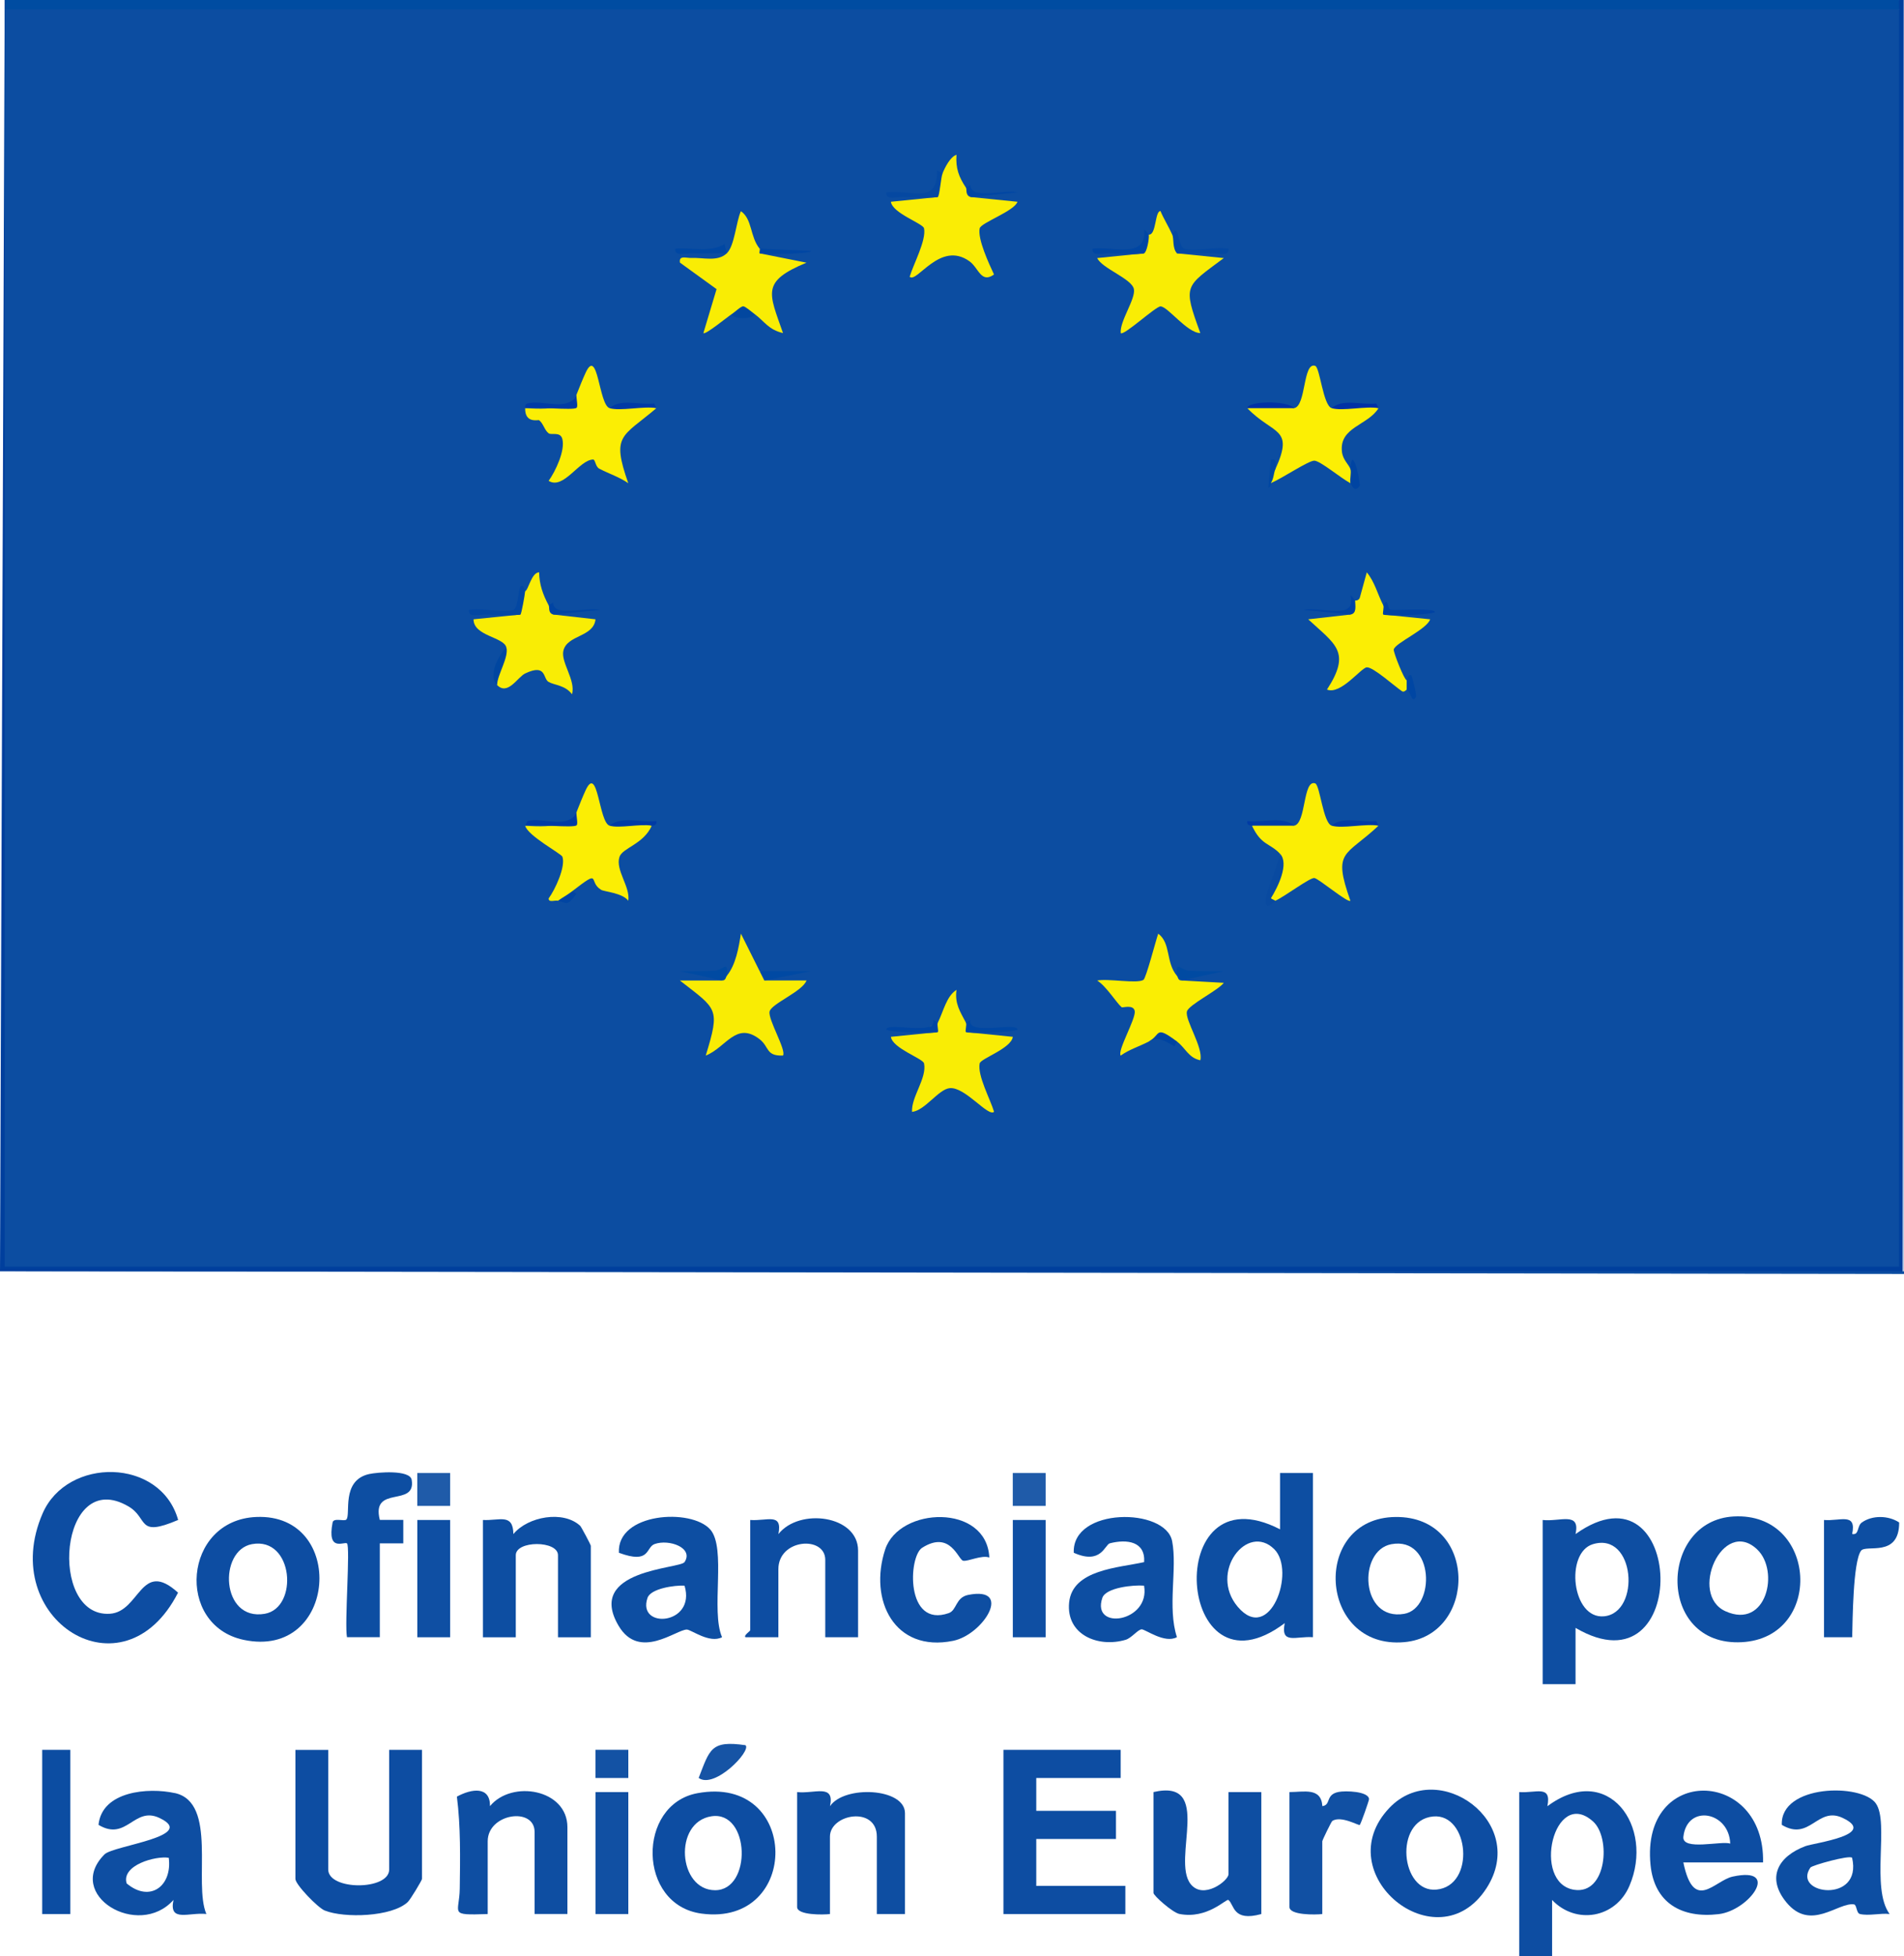 <?xml version="1.0" encoding="UTF-8"?>
<svg id="Capa_2" data-name="Capa 2" xmlns="http://www.w3.org/2000/svg" viewBox="0 0 406.06 417.01">
  <defs>
    <style>
      .cls-1 {
        fill: #f9ec04;
      }

      .cls-2 {
        fill: #0548a1;
      }

      .cls-3 {
        fill: #f9ed05;
      }

      .cls-4 {
        fill: #0043a3;
      }

      .cls-5 {
        fill: #0448a2;
      }

      .cls-6 {
        fill: #0044a3;
      }

      .cls-7 {
        fill: #094aa0;
      }

      .cls-8 {
        fill: #0047a3;
      }

      .cls-9 {
        fill: #003aa5;
      }

      .cls-10 {
        fill: #0145a2;
      }

      .cls-11 {
        fill: #1f5ba9;
      }

      .cls-12 {
        fill: #0d4ea2;
      }

      .cls-13 {
        fill: #0044a2;
      }

      .cls-14 {
        fill: #0347a2;
      }

      .cls-15 {
        fill: #003ba4;
      }

      .cls-16 {
        fill: #0d4da2;
      }

      .cls-17 {
        fill: #0044a1;
      }

      .cls-18 {
        fill: #0046a3;
      }

      .cls-19 {
        fill: #0146a3;
      }

      .cls-20 {
        fill: #0042a3;
      }

      .cls-21 {
        fill: #003f9d;
      }

      .cls-22 {
        fill: #0046a0;
      }

      .cls-23 {
        fill: #faee03;
      }

      .cls-24 {
        fill: #02479f;
      }

      .cls-25 {
        fill: #1654a5;
      }

      .cls-26 {
        fill: #f9ed04;
      }

      .cls-27 {
        fill: #0049a3;
      }

      .cls-28 {
        fill: #1352a4;
      }

      .cls-29 {
        fill: #004ca1;
      }

      .cls-30 {
        fill: #fcef04;
      }

      .cls-31 {
        fill: #0e4ea2;
      }

      .cls-32 {
        fill: #fbee04;
      }

      .cls-33 {
        fill: #0031a5;
      }

      .cls-34 {
        fill: #faed05;
      }

      .cls-35 {
        fill: #1150a3;
      }

      .cls-36 {
        fill: #003ba5;
      }

      .cls-37 {
        fill: #0047a2;
      }

      .cls-38 {
        fill: #0c4da1;
      }

      .cls-39 {
        fill: #0c4da2;
      }

      .cls-40 {
        fill: #0f4fa3;
      }

      .cls-41 {
        fill: #004aa2;
      }
    </style>
  </defs>
  <g id="Capa_1-2" data-name="Capa 1">
    <g>
      <path class="cls-21" d="M1,2l2,.95v265.81l-2,1.24.96-2h401.8l1.24,2-2-.95V3.24l2-1.24c-2.66-.32-2.54-1.24,0-2h1l-.21,271.28-405.79-.28L1,0c2.66.32,2.54,1.24,0,2Z"/>
      <path class="cls-29" d="M405,0v2l-.96,2H2.24l-1.24-2V0h404Z"/>
      <polygon class="cls-16" points="239 373 239 379 221 379 221 386 238 386 238 392 221 392 221 402 240 402 240 408 214 408 214 373 239 373"/>
      <path class="cls-16" d="M70,373v25.5c0,4.5,13,4.5,13,0v-25.5h7v27.5c0,.29-2.46,4.39-3.05,4.95-3.38,3.16-13.53,3.47-17.69,1.8-1.48-.59-6.26-5.53-6.26-6.74v-27.5h7Z"/>
      <path class="cls-31" d="M336.01,327c1.06-4.88-3.32-2.58-7.01-3v35h7.01s0-12,0-12c24.92,14.59,23.37-36.62,0-20ZM342.11,344.53c-6.91.68-8.39-13.56-2.4-15.37,9.03-2.73,10.25,14.6,2.4,15.37Z"/>
      <path class="cls-16" d="M38,323.99c-8.92,3.81-6.26-.34-10.6-2.88-14.79-8.64-17.25,23.73-3.97,22.88,6.45-.41,6.56-11.75,14.54-4.5-11.68,22.9-38.67,5.65-28.88-16.89,5.24-12.07,25.17-11.9,28.9,1.39Z"/>
      <path class="cls-12" d="M272.99,313.99v12c-25.42-13.11-22.21,37.49,1,20-.92,4.64,2.39,2.73,6.01,3v-35h-7.01ZM263.98,342.52c-6.25-7.36,2.02-18.04,7.79-12.28,4.65,4.64-.94,20.34-7.79,12.28Z"/>
      <path class="cls-16" d="M330.01,385.01c.91-4.64-2.39-2.74-6.01-3.01v35h7.01s0-12,0-12c5.08,5.33,13.54,3.89,16.49-3,5.42-12.64-4.57-26.59-17.49-16.99ZM335.73,402.83c-9.17-1.39-4.32-22.05,4.02-14.56,3.84,3.45,2.94,15.62-4.02,14.56Z"/>
      <path class="cls-31" d="M37.29,382.22c-5.65-1.25-15.56-.44-16.28,6.77,6.01,3.6,7.57-4.03,12.98-1.48,8.37,3.94-9.79,5.86-11.7,7.77-8.62,8.62,7.21,18.14,14.71,9.71-1.05,4.88,3.31,2.59,7.01,3-2.82-6.61,2.45-23.74-6.71-25.78ZM27.01,401.47c-1.18-3.9,6.22-5.92,8.98-5.46.78,6.02-4.01,9.63-8.98,5.46Z"/>
      <path class="cls-12" d="M369.75,323.25c-16.07.87-16.49,27.78,1.72,26.8,17.58-.95,16.19-27.77-1.72-26.8ZM368.02,343.47c-7.98-3.56-.63-20.15,6.72-13.2,4.83,4.56,2.02,17.11-6.72,13.2Z"/>
      <path class="cls-12" d="M297.67,323.36c-18.13.14-16.6,28.33,1.83,26.68,15.59-1.4,15.78-26.82-1.83-26.68ZM299.45,344.01c-9.36,1.6-9.92-13.53-2.71-14.85,9.19-1.68,9.46,13.7,2.71,14.85Z"/>
      <path class="cls-16" d="M296.34,385.34c-13.41,14.03,10.18,33.37,20.67,17.17,9.13-14.11-10.35-27.96-20.67-17.17ZM306.34,402.79c-7.66.72-9.13-14.8-.69-15.59,7.66-.72,9.13,14.8.69,15.59Z"/>
      <polygon class="cls-38" points="0 271 406.01 271.01 406 0 406.06 271.56 0 271"/>
      <path class="cls-12" d="M151.47,326.03c-4.04-4.6-19.94-3.58-19.48,4.96,6.78,2.51,5.67-1.16,7.62-1.86,3.1-1.11,8.38.82,6.38,3.85-.97,1.46-21.17,1.56-14.06,13.58,4.42,7.48,12.32.76,14.56.8.93.02,4.84,3.03,7.5,1.63-2.45-5.64.98-18.97-2.52-22.97ZM138.09,340.61c.68-2.01,5.8-2.73,7.9-2.61,2.53,8.4-10.2,9.37-7.9,2.61Z"/>
      <path class="cls-16" d="M54.65,323.36c-15.57.66-17.31,23.08-2.7,26.19,20.02,4.26,22.07-27.02,2.7-26.19ZM56.45,344c-9.35,1.6-9.91-13.53-2.71-14.85,8.88-1.62,10,13.6,2.71,14.85Z"/>
      <path class="cls-12" d="M400.07,384.43c-3.09-4.37-20.42-4.07-20.07,4.56,6.01,3.6,7.57-4.03,12.98-1.48,7.66,3.61-6.14,5.33-7.96,6.02-5.73,2.16-8.41,6.66-4.04,11.98,5.16,6.28,10.98-.05,14.41.43.62.09.49,1.86,1.27,2.05,1.85.45,4.34-.22,6.33,0-4.05-5.48-.04-19.5-2.93-23.56ZM386.1,398.09c.34-.48,8.29-2.7,8.89-2.09,2.28,9.88-12.88,7.85-8.89,2.09Z"/>
      <path class="cls-12" d="M249.98,328.52c-1.39-7.21-21.4-7.27-20.98,2.47,5.87,2.63,6.61-1.74,7.7-2.02,3.61-.92,7.59-.43,7.31,4.01-5.39,1.22-15.29,1.55-16,8.6-.69,6.89,6.18,9.7,12.05,7.96,1.27-.38,2.65-2.23,3.43-2.23.81,0,4.89,3.1,7.51,1.67-2.08-6.37.12-14.57-1.02-20.47ZM235.09,340.61c.75-2.21,6.63-2.8,8.9-2.61,1.4,7.76-11.3,9.71-8.9,2.61Z"/>
      <path class="cls-16" d="M148.73,382.24c-12.93,2.39-12.82,23.81.86,25.66,21.3,2.88,21.06-29.72-.86-25.66ZM152.5,402.92c-7.9-.02-8.94-14.51-.77-15.76,8.24-1.26,8.69,15.78.77,15.76Z"/>
      <path class="cls-31" d="M262,382h7v26c-6.16,1.69-5.73-1.99-7.02-3-.44-.35-4.46,4.15-10.45,2.98-1.45-.28-5.53-3.91-5.53-4.48v-21.5c12.88-2.98,3.79,14.33,7.91,19.59,2.7,3.45,8.09-.69,8.09-2.09v-17.5Z"/>
      <path class="cls-16" d="M369.51,400.02c-3.88.85-8.27,7.74-10.51-3.02h17c.44-20.11-26.11-20.87-24,.5.81,8.2,6.69,11.44,14.52,10.52,6.58-.77,13.37-10.27,2.99-8ZM369,392.99c-1.74-.68-10.34,1.62-9.99-1.48.8-7.02,9.77-5.37,9.99,1.48Z"/>
      <path class="cls-12" d="M103,324c3.56.18,6.41-1.49,6.49,3,3.08-3.75,10.66-5.11,14.26-1.74.18.16,2.25,4.01,2.25,4.25v19.5h-7v-17.5c0-3.17-9-3.17-9,0v17.5h-7v-25Z"/>
      <path class="cls-31" d="M170,382c3.69.42,8.06-1.88,7.01,3.01,3.04-4.51,15.99-3.91,15.99,1.49v21.5h-6v-16.5c0-6.6-10-4.86-10,0v16.5c-1.41.17-7,.27-7-1.5v-24.5Z"/>
      <path class="cls-31" d="M104,408c-8.45.28-6.02,0-5.95-5.44.09-6.5.21-13.15-.61-19.59,3.14-1.71,7.11-2.28,7.06,2.02,4.64-5.63,16.51-3.63,16.51,4.5v18.5h-7v-17.5c0-5.39-10-3.96-10,2v15.5Z"/>
      <path class="cls-16" d="M183,349h-7v-16.5c0-5.21-10-4.52-10,2v14.5h-7c-.5-.37,1-1.29,1-1.5v-23.5c3.62.27,6.92-1.64,6.01,3.01,4.45-5.66,16.99-4.01,16.99,3.49v18.5Z"/>
      <path class="cls-31" d="M211,332c-1.69-.58-4.5.87-5.58.69s-2.71-6.6-8.76-2.76c-2.96,1.88-3.57,17.16,5.68,13.92,1.74-.61,1.43-3.34,4.15-3.88,9.64-1.9,3.25,8.48-3.23,9.79-12.49,2.54-18.04-8.68-14.48-19.48,3.01-9.14,21.64-9.82,22.21,1.71Z"/>
      <path class="cls-12" d="M74,329c-.55-.5-4.31,1.99-3.07-4.46.21-1.09,2.48-.18,2.93-.63,1.02-1.03-1.2-8.34,4.86-9.7,1.76-.39,8.71-.97,9.08,1.24.98,5.97-8.7.97-6.8,8.53h5.01s0,5.01,0,5.01h-5.01s0,19.99,0,19.99h-7c-.55-2.72.74-19.33,0-20Z"/>
      <path class="cls-35" d="M275,382c3.09,0,6.75-1.05,7.02,3,1.91-.26.58-2.46,3.46-3.03,1.48-.29,6.36-.15,6.49,1.52.02.29-1.75,5.34-1.98,5.52s-3.97-2.05-5.85-.86c-.2.13-2.14,4.11-2.14,4.35v15.5c-1.41.17-7,.27-7-1.5v-24.5Z"/>
      <path class="cls-12" d="M389,324c3.43.3,6.97-1.69,6.01,2.99,1.52.29.99-1.67,2.04-2.44,2.21-1.6,5.7-1.54,7.98-.02.02,7.61-7.1,4.59-8.14,6.04-1.72,2.39-1.78,14.92-1.88,18.43h-6.01v-25Z"/>
      <rect class="cls-39" x="9" y="373" width="6" height="35"/>
      <rect class="cls-35" x="127" y="382" width="7" height="26"/>
      <rect class="cls-40" x="216" y="324" width="7" height="25"/>
      <rect class="cls-40" x="89" y="324" width="7" height="25"/>
      <rect class="cls-11" x="88.99" y="313.99" width="7.01" height="7.01"/>
      <rect class="cls-11" x="215.99" y="313.99" width="7.01" height="7.01"/>
      <path class="cls-25" d="M158.99,372.01c1.33,1.17-6.58,9.42-9.99,6.98,2.38-6.08,2.56-8.06,9.99-6.98Z"/>
      <rect class="cls-28" x="126.99" y="372.99" width="7.01" height="6.01"/>
      <rect class="cls-38" x="1" y="2" width="404" height="268"/>
      <path class="cls-32" d="M123,84c.48-1.24,1.37-3.43,1.91-4.58,2.62-5.6,2.79,6.87,5.09,7.58,3.22-.55,7.02-1.07,10,0-7.38,6.25-9.65,5.63-6.01,16-1.91-1.33-4.18-2.04-6.19-3.1-.85-.45-.81-1.96-1.32-1.95-2.98.09-6.3,6.53-9.47,4.55,1.48-2.09,3.55-6.46,2.92-8.92-.42-1.65-2.35-.77-2.93-1.22-.91-.71-1.09-2.05-2.02-2.78-.19-.15-3.07.76-2.98-2.6,6.54.52,10.21-.48,11-3Z"/>
      <path class="cls-32" d="M123,173c.48-1.24,1.37-3.43,1.91-4.58,2.62-5.6,2.79,6.88,5.09,7.58,3.17-.82,6.17-.82,9,0-1.76,3.98-6.25,4.71-6.89,6.67-.91,2.79,2.35,6.36,1.88,9.33-1.23-1.67-5.12-1.92-5.78-2.32-2.92-1.76.26-4.67-6.21.32-.03,1.55-1.54,2.08-3,2-.62-.16-2.03.47-1.99-.49,1.38-1.88,3.67-6.79,2.93-8.89-.23-.65-7.44-4.48-7.94-6.62,6.54.52,10.2-.48,11-3Z"/>
      <path class="cls-32" d="M276,176c2.58-.45,1.84-9.93,4.49-9.01,1.01.35,1.68,8.44,3.51,9.01,3.22-.55,7.02-1.07,10,0-7.1,6.67-9.85,5.13-6.01,16-.45.59-6.74-4.7-7.67-4.84s-6.2,3.86-8.32,4.84c-1.66.04-1.35-2.33.94-7.11l.06-2.89c-2.25-2.37-4-1.74-6-6,2.59-.96,6.15-.75,9,0Z"/>
      <path class="cls-30" d="M276,87c2.58-.45,1.84-9.93,4.49-9.01,1.01.35,1.68,8.44,3.51,9.01,3.22-.55,7.02-1.07,10,0-2.28,3.7-8.4,4.03-7.81,9.28.2,1.79,1.48,2.72,1.81,3.72,1.22.66,1.36,2.42,0,3-2.09-1.11-6.3-4.67-7.65-4.8-1.18-.11-6.84,3.74-9.35,4.8-.02-1.09.01-2.44,1-3,4.09-8.98-.43-7.23-6-13,3.19-.98,6.79-.77,10,0Z"/>
      <path class="cls-23" d="M251,208c1.37-.77,1.88-.29,1,1l9,.5c-1.24,1.63-7.52,4.69-7.87,6.11-.45,1.83,3.53,7.69,2.86,10.4-2.52-.5-3.2-2.67-4.99-4-2.24-1.22-4.24-1.22-6,0-1.91,1.01-4.17,1.68-5.99,3-.79-.98,3.26-7.84,2.99-9.48-.25-1.5-2.61-.67-2.78-.82-1.11-.92-3.29-4.51-5.22-5.69,2.21-.49,8.49.73,9.86-.15.56-.36,2.61-8.31,3.15-9.85,2.76,2.07,1.56,6.11,3.99,8.99Z"/>
      <path class="cls-34" d="M206,40c.74-.11,1.27,1.29,1,2l9.99,1.01c-.62,1.98-7.81,4.47-8.06,5.67-.47,2.28,1.99,7.54,3.06,9.83-2.77,2-3.27-1.41-5.24-2.82-6.28-4.49-11.22,4.79-12.75,3.3.78-2.63,3.58-7.76,3.07-10.31-.21-1.06-6.73-3.2-7.07-5.67l10-1.01c-.98-.87-.64-2.54,1-5,.46-1.18,1.66-3.62,2.99-4-.2,2.86.49,4.71,2.01,7Z"/>
      <path class="cls-3" d="M117,129c.78.09,1.29,1.28,1,2l9,1.01c-.4,3.84-6.05,3.28-6.85,6.7-.58,2.48,2.68,6.29,1.84,9.29-1.43-1.97-3.78-1.93-5.01-2.65s-.4-3.94-4.95-1.81c-1.65.77-3.74,4.84-6.04,2.46-.16-2.66.51-5.32,2-8-.55-2.23-7.01-2.41-7-5.99l10-1.01c-1.16-.62.08-3.92,1-5,.65-.03,1.33-4,2.99-4,.03,2.59.81,4.74,2.01,7Z"/>
      <path class="cls-1" d="M162,207c1.73.44,2.69.77,1,2h9c-.81,2.32-7.47,4.94-7.87,6.6s3.61,8.24,2.86,9.4c-3.71.14-2.89-1.85-4.99-3.48-5.03-3.89-7.14,1.77-11.49,3.49,3.13-10.19,2.43-9.81-5.51-16h9c-.95-1.25-.42-1.7,1-1.01,1.93-2.33,2.56-6.07,3.01-8.99l3.99,7.99Z"/>
      <path class="cls-26" d="M250,50c1.01.54,1.63,3.03,1,4l10,1.01c-8.33,6.22-8.77,5.68-5.01,15.99-2.82-.02-6.96-5.69-8.49-5.69-1.04,0-7.92,6.39-8.49,5.69-.23-2.57,3.23-7.29,2.81-9.38-.44-2.22-6.8-4.38-7.82-6.61l9.99-1.01c-.68-.77-.35-2.1,1-4,1.63.2,1.29-5.02,2.5-5.01.7,1.67,1.78,3.37,2.5,5.01Z"/>
      <path class="cls-3" d="M206,218c1.5.77,1.86,1.95,0,2l10,1.01c-.33,2.48-6.85,4.62-7.07,5.67-.52,2.55,2.29,7.68,3.07,10.31-1.24,1.18-6.17-5.35-9.45-5.04-2.41.23-5.24,4.75-8.04,5.06-.2-3.19,3.2-7.17,2.56-10.33-.21-1.06-6.74-3.2-7.07-5.67l10-1.01c-2.67-.27-2.67-.94,0-2,1.21-2.4,1.83-5.65,3.99-7-.41,2.99.81,4.67,2.01,7Z"/>
      <path class="cls-26" d="M162,53c.9.28.88.61,0,1l9.99,1.99c-9.69,4.04-8.02,6.36-5,15.01-3.11-.72-3.96-2.51-5.99-4-1.82-.14-3.26-.13-5,0-.94.61-5.62,4.46-5.99,4l2.81-9.37-7.81-5.65c-.27-1.63,1.35-.94,2.47-.99,2.52-.12,5.58.86,7.52-.99,1.67-1.59,1.97-6.67,3.01-8.99,2.48,1.74,1.9,5.41,3.99,7.99Z"/>
      <path class="cls-32" d="M295,129c1.3.96,1.88,2.01,0,2l10,1.01c-.66,2.14-7.56,5.1-7.76,6.45-.09.61,2.27,6.54,2.76,6.54,1.12.2,1.21,1.72,0,2-.04-.03-.53.65-.99.35-1.55-1.03-6.16-5.2-7.52-5.1-1.23.09-5.55,5.92-8.49,4.74,5.24-8.07,1.79-9.6-4-14.98l9-1.01c.02-.95.49-2.08,1-3,.42.05.79-.13.98-.51l1.51-5.49c1.71,2.07,2.27,4.59,3.5,7Z"/>
      <path class="cls-2" d="M201,37c-.33.85-.61,4.74-1,5-.31.21-6.23.06-7.51,0-1.21-.05-3.71.76-3.48-.99,5.6-.66,10.88,2.74,10.86-4.65l1.14.64Z"/>
      <path class="cls-14" d="M112,126c-.08.91-.79,4.86-1,5-.31.21-6.23.06-7.51,0-1.21-.05-3.71.76-3.48-.99,2.65-.51,7.12.66,9.38.05,1.2-.32,1.1-4.58,1.63-5.06.66-.6.92,1,.99,1Z"/>
      <path class="cls-5" d="M250,50c1.48-2.79,1.09,2.69,2.67,3.04,2.51.57,6.55-.49,9.33-.03.23,1.75-2.27.94-3.48.99-2.5.11-5.02-.07-7.51,0-1.02-1.09-.62-3.13-1-4Z"/>
      <path class="cls-7" d="M272,192c-.16.07-2.4,2.77-1.99-.47.36-2.8,2.39-6.5,2.99-9.53,1.98,2.09-.46,7.09-1.98,9.51l.98.49Z"/>
      <path class="cls-18" d="M245,50c.12.93-.42,3.74-1,4-.68.3-6.07.06-7.51,0-1.21-.05-3.71.76-3.48-.99,4.43-.56,11.45,2.28,11.02-4.03.43.16.81,1,.97,1.02Z"/>
      <path class="cls-18" d="M200,218c-.22.45.23,1.83,0,2-.44.33-9.46.15-11.01-.5,0-1.76,10.8,1.38,10.05-2.06l.96.56Z"/>
      <path class="cls-8" d="M206,218l.96-.56c-.75,3.44,10.05.3,10.05,2.06-1.55.65-10.57.83-11.01.5-.23-.17.23-1.56,0-2Z"/>
      <path class="cls-4" d="M289,128c.05,1.23.37,2.79-1,3l-9.99-.99c3.67-.81,11.32,2.4,10.01-3.03.48.12.83,1,.98,1.02Z"/>
      <path class="cls-6" d="M117,129l.96-.56c.03,3.28,7.23.84,10.04,1.57l-9.99.99c-1.2-.33-.75-1.53-1-2Z"/>
      <path class="cls-19" d="M206,40l.96-.56c.03,3.28,7.23.84,10.04,1.57l-9.99.99c-1.2-.33-.77-1.65-1-2Z"/>
      <path class="cls-36" d="M123,84c-.24.63.37,2.58-.04,2.93-.7.61-8.97-.3-10.96.07.01-.47-.04-.79.5-.99,3.27-.93,8.79,1.97,10.5-2.01Z"/>
      <path class="cls-20" d="M295,129c1.16-1.98.77.93,1.66,1,1.53.12,9.35-.46,9.35.5-1.55.65-10.57.83-11.01.5-.22-.16.23-1.56,0-2Z"/>
      <polygon class="cls-27" points="162 207 172.99 207.01 163 209 162 207"/>
      <path class="cls-15" d="M123,173c-.24.63.37,2.58-.04,2.93-.7.61-8.97-.3-10.96.07l.5-.99c3.32-.9,8.78,1.95,10.5-2.01Z"/>
      <path class="cls-41" d="M251,208c-.34-3.54.84-1.15,2.57-1.08,2.48.1,4.95.13,7.43.09l-8.99,1.99c-.79.03-.79-.75-1-1Z"/>
      <path class="cls-8" d="M155,54c-2.49-.07-5.02.11-7.51,0-1.22-.05-3.72.76-3.48-.99,3.46-.31,7.4.9,10.51-.99l.48,1.98Z"/>
      <path class="cls-41" d="M155,208c-.21.26-.21,1.04-1,1l-8.99-1.99c2.47.04,4.95.01,7.43-.09,1.73-.07,2.91-2.47,2.57,1.08Z"/>
      <path class="cls-18" d="M162,53l11.01.5c0,.62-10.12.84-11.01.5-.15-.06.15-.82,0-1Z"/>
      <path class="cls-36" d="M130,176c2.51-2.15,6.92-.56,10-.99.17,1.13-.97.93-1,.99-2.48-.44-6.94.63-9,0Z"/>
      <path class="cls-22" d="M106,146c-1.94-2,.21-6.2,2-8,.53,2.16-1.87,5.66-2,8Z"/>
      <path class="cls-36" d="M294,176c-2.73-.49-7.74.7-10,0,2.33-2.11,6.57-.6,9.5-.99l.5.99Z"/>
      <path class="cls-33" d="M294,87c-2.73-.49-7.74.7-10,0,2.33-2.11,6.57-.6,9.5-.99l.5.99Z"/>
      <path class="cls-36" d="M276,176h-9c-.03-.06-1.17.14-1-.99,3.08.43,7.49-1.16,10,.99Z"/>
      <path class="cls-33" d="M276,87h-10c.04-1.5,8.44-1.73,10,0Z"/>
      <path class="cls-9" d="M140,87c-2.73-.49-7.74.7-10,0,2.33-2.11,6.57-.6,9.5-.99l.5.99Z"/>
      <path class="cls-13" d="M288,100c.22-4.89,1.76.47,2.02,3.49-1.21,1.87-1.83-.39-2.02-.49-.16-.9.24-2.27,0-3Z"/>
      <path class="cls-17" d="M251,222l-.52,1.01c-2.04-.98-3.2-2.22-5.48-1.01,2.64-1.4,1.21-3.57,6,0Z"/>
      <path class="cls-24" d="M161,67c-.74,1.13-4.42,1.08-5,0,.71-.46,1.98-1.71,2.5-1.71.46,0,1.87,1.25,2.5,1.71Z"/>
      <path class="cls-37" d="M272,100c-.38.84-.35,2.14-1,3-.05.02.2.63-.5,1l.51-5.99c1.43-.31.98.64.99,1.99Z"/>
      <path class="cls-18" d="M300,145c.07,0,.31-1.57.99-1,.18.15,1.06,3.74,1.03,4.48-.95,1.7-1.02-.87-2.02-1.48v-2Z"/>
      <path class="cls-10" d="M119,192c.98-.69,2.05-1.27,3-2l.98.49c-2.14,2.75-1.85,2.05-3.98,1.51Z"/>
    </g>
  </g>
</svg>